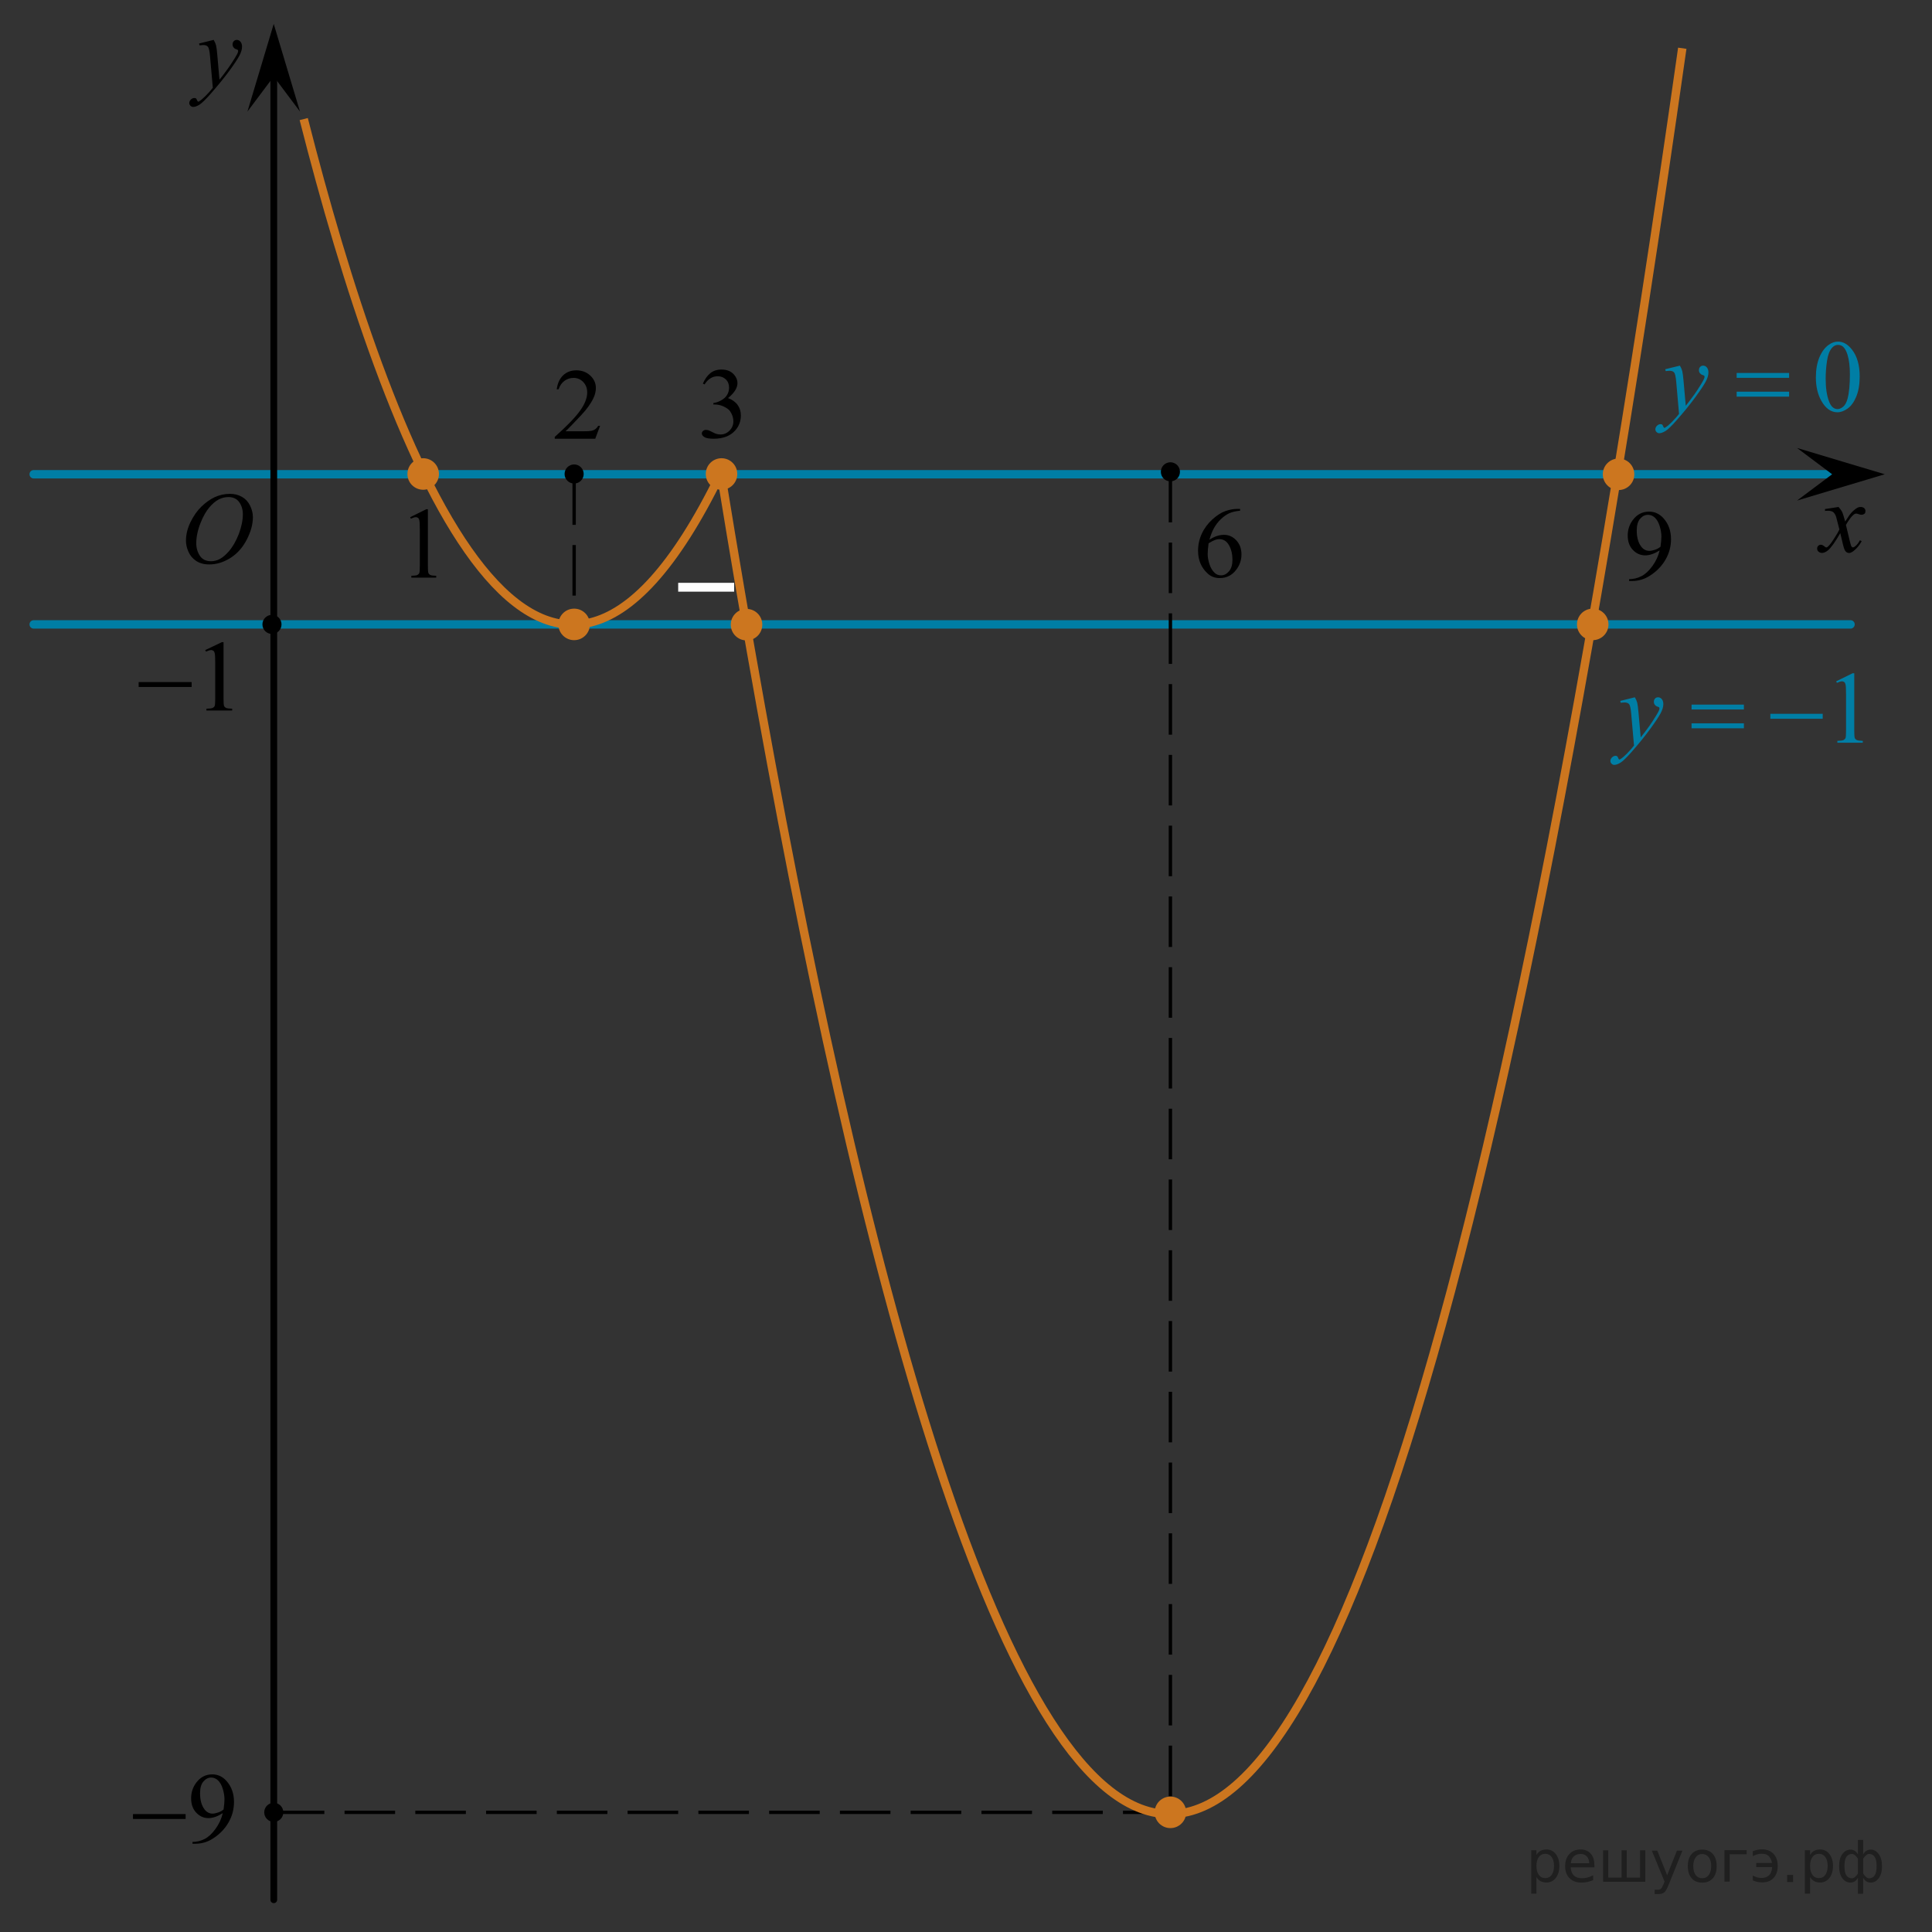 <?xml version="1.0" encoding="utf-8"?>
<!-- Generator: Adobe Illustrator 16.0.0, SVG Export Plug-In . SVG Version: 6.00 Build 0)  -->
<!DOCTYPE svg PUBLIC "-//W3C//DTD SVG 1.1//EN" "http://www.w3.org/Graphics/SVG/1.1/DTD/svg11.dtd">
<svg version="1.1" id="Слой_1" xmlns="http://www.w3.org/2000/svg" xmlns:xlink="http://www.w3.org/1999/xlink" x="0px" y="0px"
	 width="286.657px" height="286.708px" viewBox="-266.167 211.917 286.657 286.708"
	 enable-background="new -266.167 211.917 286.657 286.708" xml:space="preserve">
<rect x="-266.167" y="211.917" width="286.657" height="286.708" fill="#333333" stroke="none"/>
<g>
	<g>
		<g>
			<g>
				<g>
					<g>
						<g>
							<g>
								<g>
									<g>
										<g>
											<g>
												<g>
													<g>
														<g>
															<g>
																<g>
																	<g>
																		<g>
																			<g>
																				<defs>
																					<rect id="SVGID_1_" x="-241.515" y="281.682" width="16.438" height="17.871"/>
																				</defs>
																				<clipPath id="SVGID_2_">
																					<use xlink:href="#SVGID_1_"  overflow="visible"/>
																				</clipPath>
																				<g clip-path="url(#SVGID_2_)">
																					<path d="M-232.04,285.189c0.657,0,1.245,0.146,1.758,0.438c0.513,0.283,0.91,0.713,1.199,1.271
																						c0.285,0.563,0.438,1.146,0.438,1.754c0,1.072-0.313,2.197-0.935,3.38c-0.621,1.184-1.437,2.075-2.437,2.696
																						c-1,0.619-2.035,0.935-3.104,0.935c-0.771,0-1.414-0.175-1.937-0.519c-0.521-0.345-0.896-0.793-1.146-1.354
																						c-0.248-0.563-0.371-1.104-0.371-1.635c0-0.938,0.228-1.854,0.674-2.771c0.447-0.912,0.982-1.683,1.605-2.289
																						c0.623-0.604,1.288-1.084,1.987-1.414C-233.587,285.354-232.837,285.189-232.04,285.189z M-232.29,285.667
																						c-0.489,0-0.976,0.121-1.438,0.363c-0.466,0.241-0.935,0.646-1.396,1.192
																						c-0.461,0.555-0.877,1.271-1.244,2.176c-0.448,1.104-0.679,2.146-0.679,3.123c0,0.699,0.181,1.313,0.535,1.854
																						c0.356,0.541,0.906,0.813,1.646,0.813c0.447,0,0.888-0.104,1.313-0.332c0.433-0.229,0.878-0.604,1.347-1.145
																						c0.584-0.676,1.069-1.527,1.476-2.577c0.396-1.052,0.596-2.021,0.596-2.935c0-0.672-0.18-1.268-0.535-1.771
																						C-231.032,285.919-231.57,285.667-232.29,285.667z"/>
																				</g>
																			</g>
																		</g>
																	</g>
																</g>
															</g>
														</g>
													</g>
												</g>
											</g>
										</g>
									</g>
								</g>
							</g>
						</g>
					</g>
				</g>
			</g>
		</g>
	</g>
</g>
<g>
	<g>
		<g>
			<g>
				<g>
					<g>
						<g>
							<g>
								<g>
									<g>
										<g>
											<g>
												<g>
													<g>
														<g>
															<g>
																<g>
																	<g>
																		<g>
																			<defs>
																				<rect id="SVGID_3_" x="0.792" y="284.191" width="12.356" height="13.729"/>
																			</defs>
																			<clipPath id="SVGID_4_">
																				<use xlink:href="#SVGID_3_"  overflow="visible"/>
																			</clipPath>
																			<g clip-path="url(#SVGID_4_)">
																				<path d="M6.624,287.137c0.237,0.258,0.422,0.514,0.545,0.771c0.092,0.184,0.231,0.645,0.438,1.395l0.646-0.979
																					c0.172-0.229,0.381-0.461,0.627-0.682c0.244-0.213,0.461-0.354,0.646-0.438
																					c0.116-0.057,0.248-0.064,0.396-0.064c0.213,0,0.381,0.06,0.506,0.17c0.125,0.105,0.188,0.25,0.188,0.412
																					c0,0.188-0.035,0.313-0.104,0.385c-0.146,0.123-0.299,0.188-0.479,0.188c-0.104,0-0.215-0.021-0.331-0.063
																					c-0.229-0.08-0.388-0.114-0.466-0.114c-0.115,0-0.259,0.063-0.42,0.203c-0.312,0.26-0.671,0.75-1.096,1.479
																					l0.604,2.535c0.1,0.396,0.174,0.615,0.235,0.688c0.063,0.076,0.129,0.111,0.188,0.111
																					c0.104,0,0.229-0.061,0.358-0.17c0.271-0.229,0.5-0.521,0.688-0.889l0.263,0.137
																					c-0.313,0.58-0.703,1.063-1.187,1.441c-0.271,0.217-0.498,0.313-0.688,0.313c-0.271,0-0.494-0.145-0.655-0.465
																					c-0.104-0.188-0.313-1.021-0.646-2.479c-0.771,1.332-1.383,2.188-1.846,2.566
																					c-0.303,0.244-0.591,0.367-0.871,0.367c-0.193,0-0.375-0.063-0.539-0.213c-0.113-0.104-0.177-0.258-0.177-0.438
																					c0-0.16,0.058-0.305,0.161-0.402c0.104-0.104,0.236-0.159,0.396-0.159c0.154,0,0.322,0.08,0.504,0.231
																					c0.127,0.104,0.229,0.17,0.295,0.17c0.063,0,0.139-0.039,0.229-0.112c0.229-0.189,0.545-0.595,0.938-1.216
																					c0.396-0.614,0.659-1.063,0.78-1.342c-0.307-1.19-0.473-1.826-0.491-1.896
																					c-0.107-0.313-0.265-0.549-0.438-0.686c-0.188-0.136-0.447-0.195-0.812-0.195c-0.106,0-0.239,0.008-0.395,0.021
																					v-0.271L6.624,287.137z"/>
																			</g>
																		</g>
																	</g>
																</g>
															</g>
														</g>
													</g>
												</g>
											</g>
										</g>
									</g>
								</g>
							</g>
						</g>
					</g>
				</g>
			</g>
		</g>
	</g>
</g>
<g>
	<g>
		<g>
			<g>
				<g>
					<g>
						<g>
							<g>
								<g>
									<g>
										<g>
											<g>
												<g>
													<g>
														<g>
															<g>
																<g>
																	<g>
																		<g>
																			<defs>
																				<rect id="SVGID_5_" x="-240.778" y="214.892" width="13.746" height="16.489"/>
																			</defs>
																			<clipPath id="SVGID_6_">
																				<use xlink:href="#SVGID_5_"  overflow="visible"/>
																			</clipPath>
																			<g clip-path="url(#SVGID_6_)">
																				<path d="M-234.463,217.834c0.168,0.283,0.28,0.554,0.351,0.802c0.063,0.247,0.127,0.733,0.188,1.465l0.32,3.637
																					c0.299-0.354,0.729-0.914,1.283-1.688c0.271-0.372,0.604-0.885,1.004-1.523c0.238-0.396,0.395-0.67,0.439-0.822
																					c0.026-0.078,0.043-0.16,0.043-0.244c0-0.057-0.019-0.104-0.051-0.133c-0.035-0.033-0.125-0.074-0.271-0.121
																					c-0.146-0.049-0.27-0.137-0.357-0.262c-0.1-0.127-0.146-0.271-0.146-0.438c0-0.199,0.063-0.361,0.183-0.482
																					c0.113-0.123,0.27-0.188,0.438-0.188c0.218,0,0.396,0.09,0.556,0.271c0.148,0.185,0.229,0.431,0.229,0.74
																					c0,0.393-0.135,0.832-0.396,1.332c-0.27,0.5-0.771,1.271-1.529,2.301c-0.764,1.031-1.682,2.158-2.76,3.383
																					c-0.735,0.843-1.293,1.369-1.646,1.591c-0.355,0.224-0.668,0.329-0.925,0.329c-0.15,0-0.286-0.063-0.4-0.176
																					c-0.112-0.112-0.175-0.25-0.175-0.399c0-0.188,0.08-0.365,0.238-0.521c0.154-0.154,0.335-0.229,0.521-0.229
																					c0.101,0,0.183,0.021,0.239,0.063c0.041,0.021,0.084,0.099,0.133,0.211c0.051,0.115,0.094,0.188,0.13,0.229
																					c0.021,0.021,0.056,0.037,0.091,0.037c0.023,0,0.082-0.021,0.148-0.074c0.271-0.166,0.586-0.438,0.942-0.797
																					c0.476-0.48,0.819-0.877,1.052-1.187l-0.414-4.683c-0.063-0.771-0.172-1.239-0.313-1.407
																					c-0.145-0.168-0.366-0.252-0.689-0.252c-0.104,0-0.287,0.021-0.559,0.045l-0.063-0.271L-234.463,217.834z"/>
																			</g>
																		</g>
																	</g>
																</g>
															</g>
														</g>
													</g>
												</g>
											</g>
										</g>
									</g>
								</g>
							</g>
						</g>
					</g>
				</g>
			</g>
		</g>
	</g>
</g>
<path fill="none" stroke="#000000" stroke-linejoin="round" stroke-miterlimit="8" d="M-21.276,272.456"/>
<path fill="none" stroke="#000000" stroke-linejoin="round" stroke-miterlimit="8" d="M-103.294,227.943"/>
<line fill="none" stroke="#007EA5" stroke-width="1.25" stroke-linecap="round" stroke-linejoin="round" stroke-miterlimit="8" x1="-261.167" y1="282.284" x2="6.973" y2="282.284"/>
<line fill="none" stroke="#000000" stroke-linecap="round" stroke-linejoin="round" stroke-miterlimit="8" x1="-225.546" y1="493.792" x2="-225.546" y2="221.967"/>
<path fill="none" stroke="#000000" stroke-linecap="round" stroke-linejoin="round" stroke-miterlimit="8" d="M-115.958,310.271"/>
<path fill="none" stroke="#000000" stroke-linecap="round" stroke-linejoin="round" stroke-miterlimit="8" d="M2.419,282.288"/>
<line fill="none" stroke="#000000" stroke-width="0.5" stroke-miterlimit="10" stroke-dasharray="7.5,3" x1="-225.546" y1="480.819" x2="-92.51" y2="480.819"/>
<path fill="none" stroke="#CC761F" stroke-width="1.25" stroke-linecap="round" stroke-linejoin="round" stroke-miterlimit="10" d="
	M-116.03,315.646"/>
<circle cx="-203.377" cy="282.244" r="1.417"/>
<rect x="-165.542" y="298.393" fill="#FFFFFF" width="8.302" height="1.312"/>
<polygon points="-225.554,223.267 -229.455,228.472 -225.554,215.463 -221.657,228.472 "/>
<circle fill="#CC761F" cx="-92.51" cy="480.819" r="2.339"/>
<path fill="none" stroke="#000000" stroke-linecap="round" stroke-linejoin="round" stroke-miterlimit="8" d="M-44.699,475.338"/>
<g>
	<g>
		<path fill="#007EA5" d="M3.26,267.918c0-1.152,0.173-2.145,0.52-2.977c0.347-0.83,0.807-1.451,1.379-1.857
			c0.444-0.322,0.903-0.482,1.379-0.482c0.771,0,1.464,0.396,2.076,1.185c0.767,0.979,1.148,2.306,1.148,3.979
			c0,1.17-0.168,2.166-0.504,2.984c-0.336,0.818-0.766,1.412-1.286,1.783c-0.521,0.369-1.023,0.555-1.509,0.555
			c-0.959,0-1.758-0.566-2.396-1.704C3.53,270.424,3.26,269.268,3.26,267.918z M4.713,268.104c0,1.392,0.17,2.521,0.512,3.4
			c0.282,0.74,0.702,1.111,1.261,1.111c0.268,0,0.543-0.121,0.83-0.361c0.286-0.24,0.504-0.645,0.651-1.211
			c0.228-0.854,0.341-2.059,0.341-3.609c0-1.151-0.117-2.112-0.354-2.884c-0.178-0.569-0.407-0.976-0.688-1.214
			c-0.203-0.163-0.446-0.245-0.733-0.245c-0.336,0-0.636,0.149-0.896,0.452c-0.355,0.412-0.599,1.063-0.728,1.945
			C4.779,266.37,4.713,267.245,4.713,268.104z"/>
	</g>
	<g>
		<path fill="#007EA5" d="M-16.912,266.168c0.167,0.287,0.283,0.557,0.348,0.809c0.063,0.252,0.129,0.742,0.193,1.479l0.325,3.664
			c0.297-0.356,0.728-0.925,1.29-1.696c0.271-0.378,0.607-0.895,1.009-1.544c0.241-0.396,0.391-0.674,0.444-0.834
			c0.029-0.077,0.044-0.159,0.044-0.243c0-0.056-0.018-0.101-0.052-0.136c-0.035-0.034-0.125-0.075-0.271-0.123
			c-0.146-0.047-0.268-0.135-0.363-0.26c-0.096-0.127-0.146-0.272-0.146-0.438c0-0.203,0.06-0.367,0.179-0.49
			c0.118-0.125,0.268-0.188,0.444-0.188c0.218,0,0.403,0.09,0.557,0.271c0.152,0.183,0.229,0.431,0.229,0.748
			c0,0.394-0.134,0.84-0.399,1.345c-0.267,0.504-0.781,1.276-1.542,2.319c-0.762,1.043-1.684,2.181-2.766,3.409
			c-0.747,0.851-1.3,1.386-1.661,1.604c-0.36,0.219-0.669,0.332-0.927,0.332c-0.153,0-0.288-0.062-0.404-0.178
			c-0.115-0.115-0.174-0.252-0.174-0.404c0-0.192,0.081-0.369,0.241-0.529c0.16-0.157,0.334-0.236,0.521-0.236
			c0.1,0,0.181,0.021,0.245,0.066c0.04,0.023,0.083,0.097,0.13,0.211c0.048,0.117,0.091,0.195,0.13,0.236
			c0.024,0.022,0.055,0.037,0.089,0.037c0.029,0,0.082-0.025,0.155-0.076c0.272-0.168,0.589-0.438,0.949-0.805
			c0.475-0.484,0.825-0.884,1.052-1.189l-0.414-4.723c-0.069-0.779-0.174-1.254-0.312-1.424c-0.14-0.168-0.371-0.253-0.697-0.253
			c-0.104,0-0.289,0.017-0.556,0.046l-0.067-0.275L-16.912,266.168z"/>
	</g>
	<g>
		<path fill="#007EA5" d="M-8.496,267.256h7.783v0.723h-7.783V267.256z M-8.496,270.032h7.783v0.737h-7.783V270.032z"/>
	</g>
</g>
<polygon points="5.673,282.284 0.466,278.383 13.481,282.284 0.466,286.184 "/>
<circle cx="-92.51" cy="281.922" r="1.417"/>
<circle cx="-225.546" cy="480.82" r="1.417"/>
<g>
	<g>
		<path d="M-237.608,485.483v-0.271c0.646-0.01,1.245-0.156,1.8-0.438c0.557-0.285,1.093-0.781,1.611-1.492
			c0.518-0.709,0.879-1.488,1.083-2.34c-0.779,0.489-1.483,0.735-2.113,0.735c-0.709,0-1.316-0.27-1.822-0.807
			c-0.507-0.537-0.76-1.25-0.76-2.139c0-0.865,0.253-1.638,0.76-2.313c0.609-0.822,1.405-1.232,2.388-1.232
			c0.828,0,1.537,0.337,2.127,1.009c0.724,0.83,1.086,1.854,1.086,3.073c0,1.101-0.275,2.123-0.826,3.074
			c-0.55,0.949-1.316,1.738-2.299,2.365c-0.798,0.516-1.669,0.771-2.611,0.771h-0.423L-237.608,485.483L-237.608,485.483z
			 M-232.995,480.401c0.089-0.634,0.134-1.14,0.134-1.519c0-0.471-0.082-0.979-0.246-1.526c-0.164-0.548-0.396-0.968-0.696-1.259
			c-0.3-0.291-0.641-0.438-1.022-0.438c-0.441,0-0.828,0.195-1.16,0.584c-0.333,0.389-0.499,0.967-0.499,1.734
			c0,1.024,0.221,1.825,0.662,2.403c0.322,0.42,0.719,0.627,1.19,0.627c0.228,0,0.498-0.053,0.811-0.16
			C-233.509,480.747-233.233,480.594-232.995,480.401z"/>
	</g>
	<g>
		<path d="M-246.437,481.079h7.812v0.723h-7.812V481.079z"/>
	</g>
</g>
<line fill="none" stroke="#007EA5" stroke-width="1.25" stroke-linecap="round" stroke-linejoin="round" stroke-miterlimit="8" x1="-261.167" y1="304.562" x2="8.399" y2="304.562"/>
<path fill="none" stroke="#CC761F" stroke-width="1.25" stroke-miterlimit="10" d="M-16.563,219.075
	c-60.352,424.693-112.609,247.691-142.577,63.45"/>
<line fill="none" stroke="#000000" stroke-width="0.5" stroke-miterlimit="10" stroke-dasharray="7.5,3" x1="-92.51" y1="281.922" x2="-92.51" y2="480.819"/>
<circle fill="#CC761F" cx="-155.401" cy="304.599" r="2.339"/>
<circle fill="#CC761F" cx="-29.848" cy="304.561" r="2.339"/>
<circle fill="#CC761F" cx="-159.112" cy="282.245" r="2.339"/>
<circle fill="#CC761F" cx="-26.015" cy="282.288" r="2.339"/>
<path fill="none" stroke="#007EA5" stroke-width="1.25" stroke-miterlimit="10" d="M-225.546,498.625"/>
<g>
	<g>
		<path d="M-235.719,308.375l2.471-1.182H-233v8.397c0,0.558,0.023,0.904,0.071,1.041c0.047,0.138,0.146,0.242,0.296,0.315
			c0.15,0.074,0.454,0.115,0.914,0.125v0.271h-3.819v-0.271c0.479-0.01,0.789-0.051,0.929-0.121c0.14-0.07,0.237-0.166,0.292-0.286
			c0.055-0.119,0.082-0.478,0.082-1.074v-5.369c0-0.723-0.025-1.188-0.075-1.393c-0.035-0.157-0.099-0.271-0.191-0.345
			c-0.092-0.074-0.204-0.11-0.333-0.11c-0.185,0-0.442,0.075-0.771,0.228L-235.719,308.375z"/>
	</g>
	<g>
		<path d="M-245.594,313.12h7.862v0.727h-7.862V313.12z"/>
	</g>
</g>
<g>
	<g>
		<path d="M-205.313,288.654l2.392-1.182h0.239v8.397c0,0.558,0.023,0.904,0.069,1.041c0.046,0.138,0.142,0.242,0.286,0.315
			c0.145,0.074,0.44,0.115,0.884,0.125v0.271h-3.695v-0.271c0.463-0.01,0.763-0.051,0.898-0.121c0.135-0.07,0.229-0.166,0.282-0.286
			c0.053-0.119,0.08-0.478,0.08-1.074v-5.369c0-0.723-0.024-1.188-0.073-1.393c-0.034-0.157-0.095-0.271-0.185-0.345
			c-0.089-0.074-0.197-0.11-0.322-0.11c-0.179,0-0.428,0.075-0.747,0.228L-205.313,288.654z"/>
	</g>
</g>
<g>
	<g>
		<path d="M-161.879,268.832c0.291-0.665,0.658-1.181,1.101-1.542c0.443-0.361,0.996-0.543,1.657-0.543
			c0.816,0,1.443,0.258,1.879,0.773c0.331,0.384,0.496,0.793,0.496,1.23c0,0.721-0.466,1.464-1.397,2.23
			c0.626,0.238,1.1,0.578,1.42,1.021c0.321,0.441,0.481,0.963,0.481,1.561c0,0.855-0.28,1.598-0.841,2.225
			c-0.731,0.816-1.791,1.225-3.179,1.225c-0.687,0-1.153-0.082-1.401-0.248c-0.248-0.164-0.372-0.343-0.372-0.531
			c0-0.142,0.059-0.266,0.177-0.371c0.118-0.107,0.259-0.161,0.424-0.161c0.125,0,0.253,0.021,0.383,0.059
			c0.085,0.024,0.278,0.113,0.579,0.267c0.301,0.152,0.508,0.244,0.624,0.273c0.185,0.053,0.383,0.08,0.593,0.08
			c0.511,0,0.956-0.191,1.334-0.576c0.378-0.384,0.567-0.839,0.567-1.363c0-0.383-0.088-0.758-0.263-1.123
			c-0.13-0.271-0.273-0.479-0.428-0.619c-0.215-0.194-0.511-0.37-0.887-0.528s-0.759-0.237-1.15-0.237h-0.24v-0.219
			c0.396-0.048,0.793-0.188,1.191-0.415c0.398-0.229,0.688-0.503,0.868-0.823c0.18-0.32,0.271-0.674,0.271-1.058
			c0-0.501-0.162-0.905-0.485-1.214c-0.323-0.309-0.725-0.463-1.206-0.463c-0.776,0-1.425,0.402-1.946,1.21L-161.879,268.832z"/>
	</g>
</g>
<g>
	<g>
		<path d="M-82.17,287.422v0.27c-0.661,0.063-1.201,0.191-1.619,0.384s-0.832,0.485-1.24,0.879
			c-0.409,0.394-0.747,0.832-1.015,1.315s-0.492,1.059-0.672,1.725c0.721-0.48,1.445-0.723,2.171-0.723
			c0.696,0,1.3,0.272,1.811,0.816c0.511,0.545,0.767,1.245,0.767,2.102c0,0.826-0.258,1.578-0.774,2.26
			c-0.622,0.826-1.443,1.238-2.465,1.238c-0.696,0-1.288-0.224-1.773-0.67c-0.952-0.871-1.428-1.998-1.428-3.384
			c0-0.885,0.183-1.726,0.549-2.521c0.365-0.798,0.888-1.505,1.566-2.122c0.679-0.617,1.329-1.032,1.95-1.246
			c0.621-0.214,1.2-0.321,1.736-0.321L-82.17,287.422L-82.17,287.422z M-86.844,292.525c-0.09,0.656-0.135,1.188-0.135,1.591
			c0,0.467,0.089,0.974,0.267,1.521c0.178,0.547,0.442,0.98,0.792,1.301c0.255,0.229,0.566,0.344,0.932,0.344
			c0.436,0,0.825-0.199,1.168-0.598c0.343-0.399,0.515-0.969,0.515-1.707c0-0.83-0.17-1.551-0.511-2.158
			c-0.341-0.606-0.824-0.91-1.45-0.91c-0.19,0-0.395,0.039-0.612,0.115C-86.096,292.102-86.418,292.27-86.844,292.525z"/>
	</g>
</g>
<g>
	<g>
		<path d="M-24.454,298.125v-0.27c0.651-0.011,1.257-0.157,1.818-0.441c0.561-0.284,1.104-0.781,1.627-1.491
			c0.523-0.709,0.888-1.489,1.093-2.34c-0.787,0.491-1.498,0.735-2.134,0.735c-0.717,0-1.33-0.269-1.841-0.805
			c-0.511-0.537-0.766-1.252-0.766-2.141c0-0.865,0.255-1.637,0.766-2.313c0.616-0.82,1.42-1.231,2.412-1.231
			c0.836,0,1.553,0.336,2.149,1.007c0.731,0.831,1.097,1.855,1.097,3.076c0,1.099-0.278,2.123-0.834,3.072
			c-0.556,0.951-1.33,1.74-2.322,2.367c-0.807,0.515-1.686,0.771-2.638,0.771h-0.427V298.125z M-19.795,293.042
			c0.09-0.632,0.135-1.137,0.135-1.517c0-0.472-0.083-0.98-0.248-1.527s-0.399-0.966-0.702-1.258
			c-0.303-0.291-0.648-0.438-1.033-0.438c-0.446,0-0.837,0.194-1.172,0.583c-0.336,0.39-0.503,0.968-0.503,1.735
			c0,1.025,0.223,1.827,0.668,2.404c0.326,0.42,0.727,0.627,1.203,0.627c0.23,0,0.503-0.053,0.819-0.159
			C-20.314,293.389-20.035,293.236-19.795,293.042z"/>
	</g>
</g>
<path fill="none" stroke="#007EA5" stroke-width="1.25" stroke-linecap="round" stroke-linejoin="round" stroke-miterlimit="8" d="
	M20.49,340.5"/>
<path fill="none" stroke="#CC761F" stroke-width="1.25" stroke-miterlimit="10" d="M-223.668,219.075"/>
<path fill="none" stroke="#CC761F" stroke-width="1.25" stroke-miterlimit="10" d="M-159.285,282.284
	c-27.107,55.597-49.527-4.4-61.817-52.7"/>
<circle cx="-225.814" cy="304.562" r="1.417"/>
<circle fill="#CC761F" cx="-203.377" cy="282.244" r="2.339"/>
<circle cx="-180.981" cy="282.244" r="1.417"/>
<line fill="none" stroke="#000000" stroke-width="0.5" stroke-miterlimit="10" stroke-dasharray="7.5,3" x1="-180.981" y1="282.288" x2="-180.981" y2="304.599"/>
<circle fill="#CC761F" cx="-180.98" cy="304.562" r="2.339"/>
<g>
	<g>
		<path d="M-177.133,275.099l-0.714,1.914h-6.011v-0.271c1.769-1.574,3.013-2.86,3.735-3.857c0.721-0.998,1.082-1.909,1.082-2.736
			c0-0.631-0.198-1.148-0.594-1.555c-0.396-0.405-0.869-0.608-1.42-0.608c-0.501,0-0.95,0.143-1.349,0.429s-0.693,0.705-0.883,1.258
			h-0.278c0.125-0.904,0.447-1.599,0.966-2.083c0.519-0.483,1.166-0.726,1.942-0.726c0.827,0,1.517,0.259,2.07,0.777
			c0.553,0.519,0.83,1.129,0.83,1.833c0,0.504-0.12,1.008-0.361,1.512c-0.371,0.792-0.972,1.63-1.803,2.516
			c-1.248,1.33-2.026,2.132-2.337,2.405h2.66c0.541,0,0.92-0.02,1.138-0.059c0.218-0.039,0.415-0.118,0.59-0.238
			s0.328-0.29,0.458-0.51H-177.133z"/>
	</g>
</g>
<g>
	<g>
		<path fill="#007EA5" d="M6.271,313.007l2.441-1.199h0.244v8.526c0,0.566,0.023,0.919,0.07,1.058
			c0.046,0.14,0.144,0.246,0.292,0.32s0.449,0.117,0.902,0.127v0.275H6.449v-0.275c0.474-0.01,0.779-0.051,0.917-0.123
			c0.138-0.072,0.234-0.169,0.289-0.29c0.054-0.122,0.081-0.485,0.081-1.092v-5.451c0-0.734-0.025-1.206-0.074-1.415
			c-0.035-0.158-0.098-0.275-0.189-0.35s-0.201-0.111-0.329-0.111c-0.183,0-0.437,0.076-0.762,0.23L6.271,313.007z"/>
	</g>
	<g>
		<path fill="#007EA5" d="M-23.596,315.375c0.167,0.288,0.283,0.557,0.348,0.808c0.064,0.251,0.128,0.743,0.192,1.479l0.326,3.664
			c0.296-0.357,0.725-0.924,1.287-1.698c0.271-0.377,0.606-0.892,1.006-1.542c0.242-0.396,0.39-0.675,0.444-0.834
			c0.03-0.079,0.044-0.161,0.044-0.245c0-0.055-0.018-0.1-0.052-0.135c-0.035-0.034-0.125-0.075-0.27-0.122
			c-0.146-0.048-0.266-0.135-0.362-0.261c-0.096-0.127-0.145-0.272-0.145-0.436c0-0.204,0.059-0.368,0.178-0.492
			c0.118-0.124,0.266-0.186,0.444-0.186c0.217,0,0.402,0.09,0.555,0.271s0.229,0.431,0.229,0.748c0,0.393-0.133,0.841-0.399,1.345
			c-0.267,0.504-0.779,1.277-1.539,2.319c-0.76,1.043-1.679,2.18-2.759,3.411c-0.745,0.849-1.297,1.384-1.657,1.604
			s-0.668,0.332-0.925,0.332c-0.153,0-0.287-0.059-0.403-0.176c-0.116-0.116-0.174-0.252-0.174-0.405c0-0.193,0.08-0.37,0.24-0.529
			c0.16-0.158,0.334-0.238,0.521-0.238c0.099,0,0.18,0.022,0.244,0.067c0.04,0.024,0.083,0.096,0.129,0.212
			c0.047,0.117,0.09,0.195,0.129,0.235c0.024,0.024,0.054,0.037,0.089,0.037c0.029,0,0.081-0.025,0.155-0.075
			c0.271-0.168,0.587-0.437,0.947-0.804c0.474-0.486,0.823-0.884,1.05-1.191l-0.414-4.722c-0.069-0.779-0.173-1.254-0.311-1.423
			c-0.138-0.168-0.37-0.253-0.695-0.253c-0.104,0-0.289,0.015-0.555,0.045l-0.066-0.275L-23.596,315.375z"/>
	</g>
	<g>
		<path fill="#007EA5" d="M-15.186,316.462h7.767v0.723h-7.767V316.462z M-15.186,319.239h7.767v0.737h-7.767V319.239z"/>
		<path fill="#007EA5" d="M-3.494,317.825h7.767v0.736h-7.767V317.825z"/>
	</g>
</g>
<path fill="none" stroke="#007EA5" stroke-width="1.25" stroke-miterlimit="10" d="M-133.167,211.917"/>
<path fill="none" stroke="#007EA5" stroke-linecap="round" stroke-linejoin="round" stroke-miterlimit="8" d="M-266.167,314.584"/>
<g style="stroke:none;fill:#000;fill-opacity:0.40"><path d="m -38.2,490.4 v 2.48 h -0.77 v -6.44 h 0.77 v 0.71 q 0.24,-0.42 0.61,-0.62 0.37,-0.20 0.88,-0.20 0.85,0 1.38,0.68 0.53,0.68 0.53,1.77 0,1.10 -0.53,1.77 -0.53,0.68 -1.38,0.68 -0.51,0 -0.88,-0.20 -0.37,-0.20 -0.61,-0.62 z m 2.61,-1.63 q 0,-0.85 -0.35,-1.32 -0.35,-0.48 -0.95,-0.48 -0.61,0 -0.96,0.48 -0.35,0.48 -0.35,1.32 0,0.85 0.35,1.33 0.35,0.48 0.96,0.48 0.61,0 0.95,-0.48 0.35,-0.48 0.35,-1.33 z"/><path d="m -29.6,488.6 v 0.38 h -3.52 q 0.05,0.79 0.47,1.21 0.43,0.41 1.19,0.41 0.44,0 0.85,-0.11 0.42,-0.11 0.82,-0.33 v 0.72 q -0.41,0.17 -0.85,0.27 -0.43,0.09 -0.88,0.09 -1.12,0 -1.77,-0.65 -0.65,-0.65 -0.65,-1.76 0,-1.15 0.62,-1.82 0.62,-0.68 1.67,-0.68 0.94,0 1.49,0.61 0.55,0.60 0.55,1.65 z m -0.77,-0.23 q -0.01,-0.63 -0.35,-1.00 -0.34,-0.38 -0.91,-0.38 -0.64,0 -1.03,0.36 -0.38,0.36 -0.44,1.02 z"/><path d="m -24.8,490.5 h 1.98 v -4.05 h 0.77 v 4.67 h -6.26 v -4.67 h 0.77 v 4.05 h 1.97 v -4.05 h 0.77 z"/><path d="m -18.6,491.6 q -0.33,0.83 -0.63,1.09 -0.31,0.25 -0.82,0.25 h -0.61 v -0.64 h 0.45 q 0.32,0 0.49,-0.15 0.17,-0.15 0.39,-0.71 l 0.14,-0.35 -1.89,-4.59 h 0.81 l 1.46,3.65 1.46,-3.65 h 0.81 z"/><path d="m -13.6,487.0 q -0.62,0 -0.97,0.48 -0.36,0.48 -0.36,1.32 0,0.84 0.35,1.32 0.36,0.48 0.98,0.48 0.61,0 0.97,-0.48 0.36,-0.48 0.36,-1.32 0,-0.83 -0.36,-1.31 -0.36,-0.49 -0.97,-0.49 z m 0,-0.65 q 1,0 1.57,0.65 0.57,0.65 0.57,1.80 0,1.15 -0.57,1.80 -0.57,0.65 -1.57,0.65 -1.00,0 -1.57,-0.65 -0.57,-0.65 -0.57,-1.80 0,-1.15 0.57,-1.80 0.57,-0.65 1.57,-0.65 z"/><path d="m -10.3,491.1 v -4.67 h 3.29 v 0.61 h -2.52 v 4.05 z"/><path d="m -6.1,490.2 q 0.66,0.36 1.31,0.36 0.61,0 1.05,-0.35 0.44,-0.36 0.52,-1.27 h -2.37 v -0.61 h 2.34 q -0.05,-0.44 -0.38,-0.90 -0.33,-0.47 -1.16,-0.47 -0.64,0 -1.31,0.36 v -0.72 q 0.65,-0.29 1.35,-0.29 1.09,0 1.72,0.66 0.63,0.66 0.63,1.79 0,1.12 -0.61,1.79 -0.61,0.66 -1.68,0.66 -0.79,0 -1.40,-0.30 z"/><path d="m -1.0,490.1 h 0.88 v 1.06 h -0.88 z"/><path d="m 2.4,490.4 v 2.48 h -0.77 v -6.44 h 0.77 v 0.71 q 0.24,-0.42 0.61,-0.62 0.37,-0.20 0.88,-0.20 0.85,0 1.38,0.68 0.53,0.68 0.53,1.77 0,1.10 -0.53,1.77 -0.53,0.68 -1.38,0.68 -0.51,0 -0.88,-0.20 -0.37,-0.20 -0.61,-0.62 z m 2.61,-1.63 q 0,-0.85 -0.35,-1.32 -0.35,-0.48 -0.95,-0.48 -0.61,0 -0.96,0.48 -0.35,0.48 -0.35,1.32 0,0.85 0.35,1.33 0.35,0.48 0.96,0.48 0.61,0 0.95,-0.48 0.35,-0.48 0.35,-1.33 z"/><path d="m 7.5,488.8 q 0,0.98 0.30,1.40 0.30,0.41 0.82,0.41 0.41,0 0.88,-0.70 v -2.22 q -0.47,-0.70 -0.88,-0.70 -0.51,0 -0.82,0.42 -0.30,0.41 -0.30,1.39 z m 2,4.10 v -2.37 q -0.24,0.39 -0.51,0.55 -0.27,0.16 -0.62,0.16 -0.70,0 -1.18,-0.64 -0.48,-0.65 -0.48,-1.79 0,-1.15 0.48,-1.80 0.49,-0.66 1.18,-0.66 0.35,0 0.62,0.16 0.28,0.16 0.51,0.55 v -2.15 h 0.77 v 2.15 q 0.24,-0.39 0.51,-0.55 0.28,-0.16 0.62,-0.16 0.70,0 1.18,0.66 0.49,0.66 0.49,1.80 0,1.15 -0.49,1.79 -0.48,0.64 -1.18,0.64 -0.35,0 -0.62,-0.16 -0.27,-0.16 -0.51,-0.55 v 2.37 z m 2.77,-4.10 q 0,-0.98 -0.30,-1.39 -0.30,-0.42 -0.81,-0.42 -0.41,0 -0.88,0.70 v 2.22 q 0.47,0.70 0.88,0.70 0.51,0 0.81,-0.41 0.30,-0.42 0.30,-1.40 z"/></g></svg>

<!--File created and owned by https://sdamgia.ru. Copying is prohibited. All rights reserved.-->
